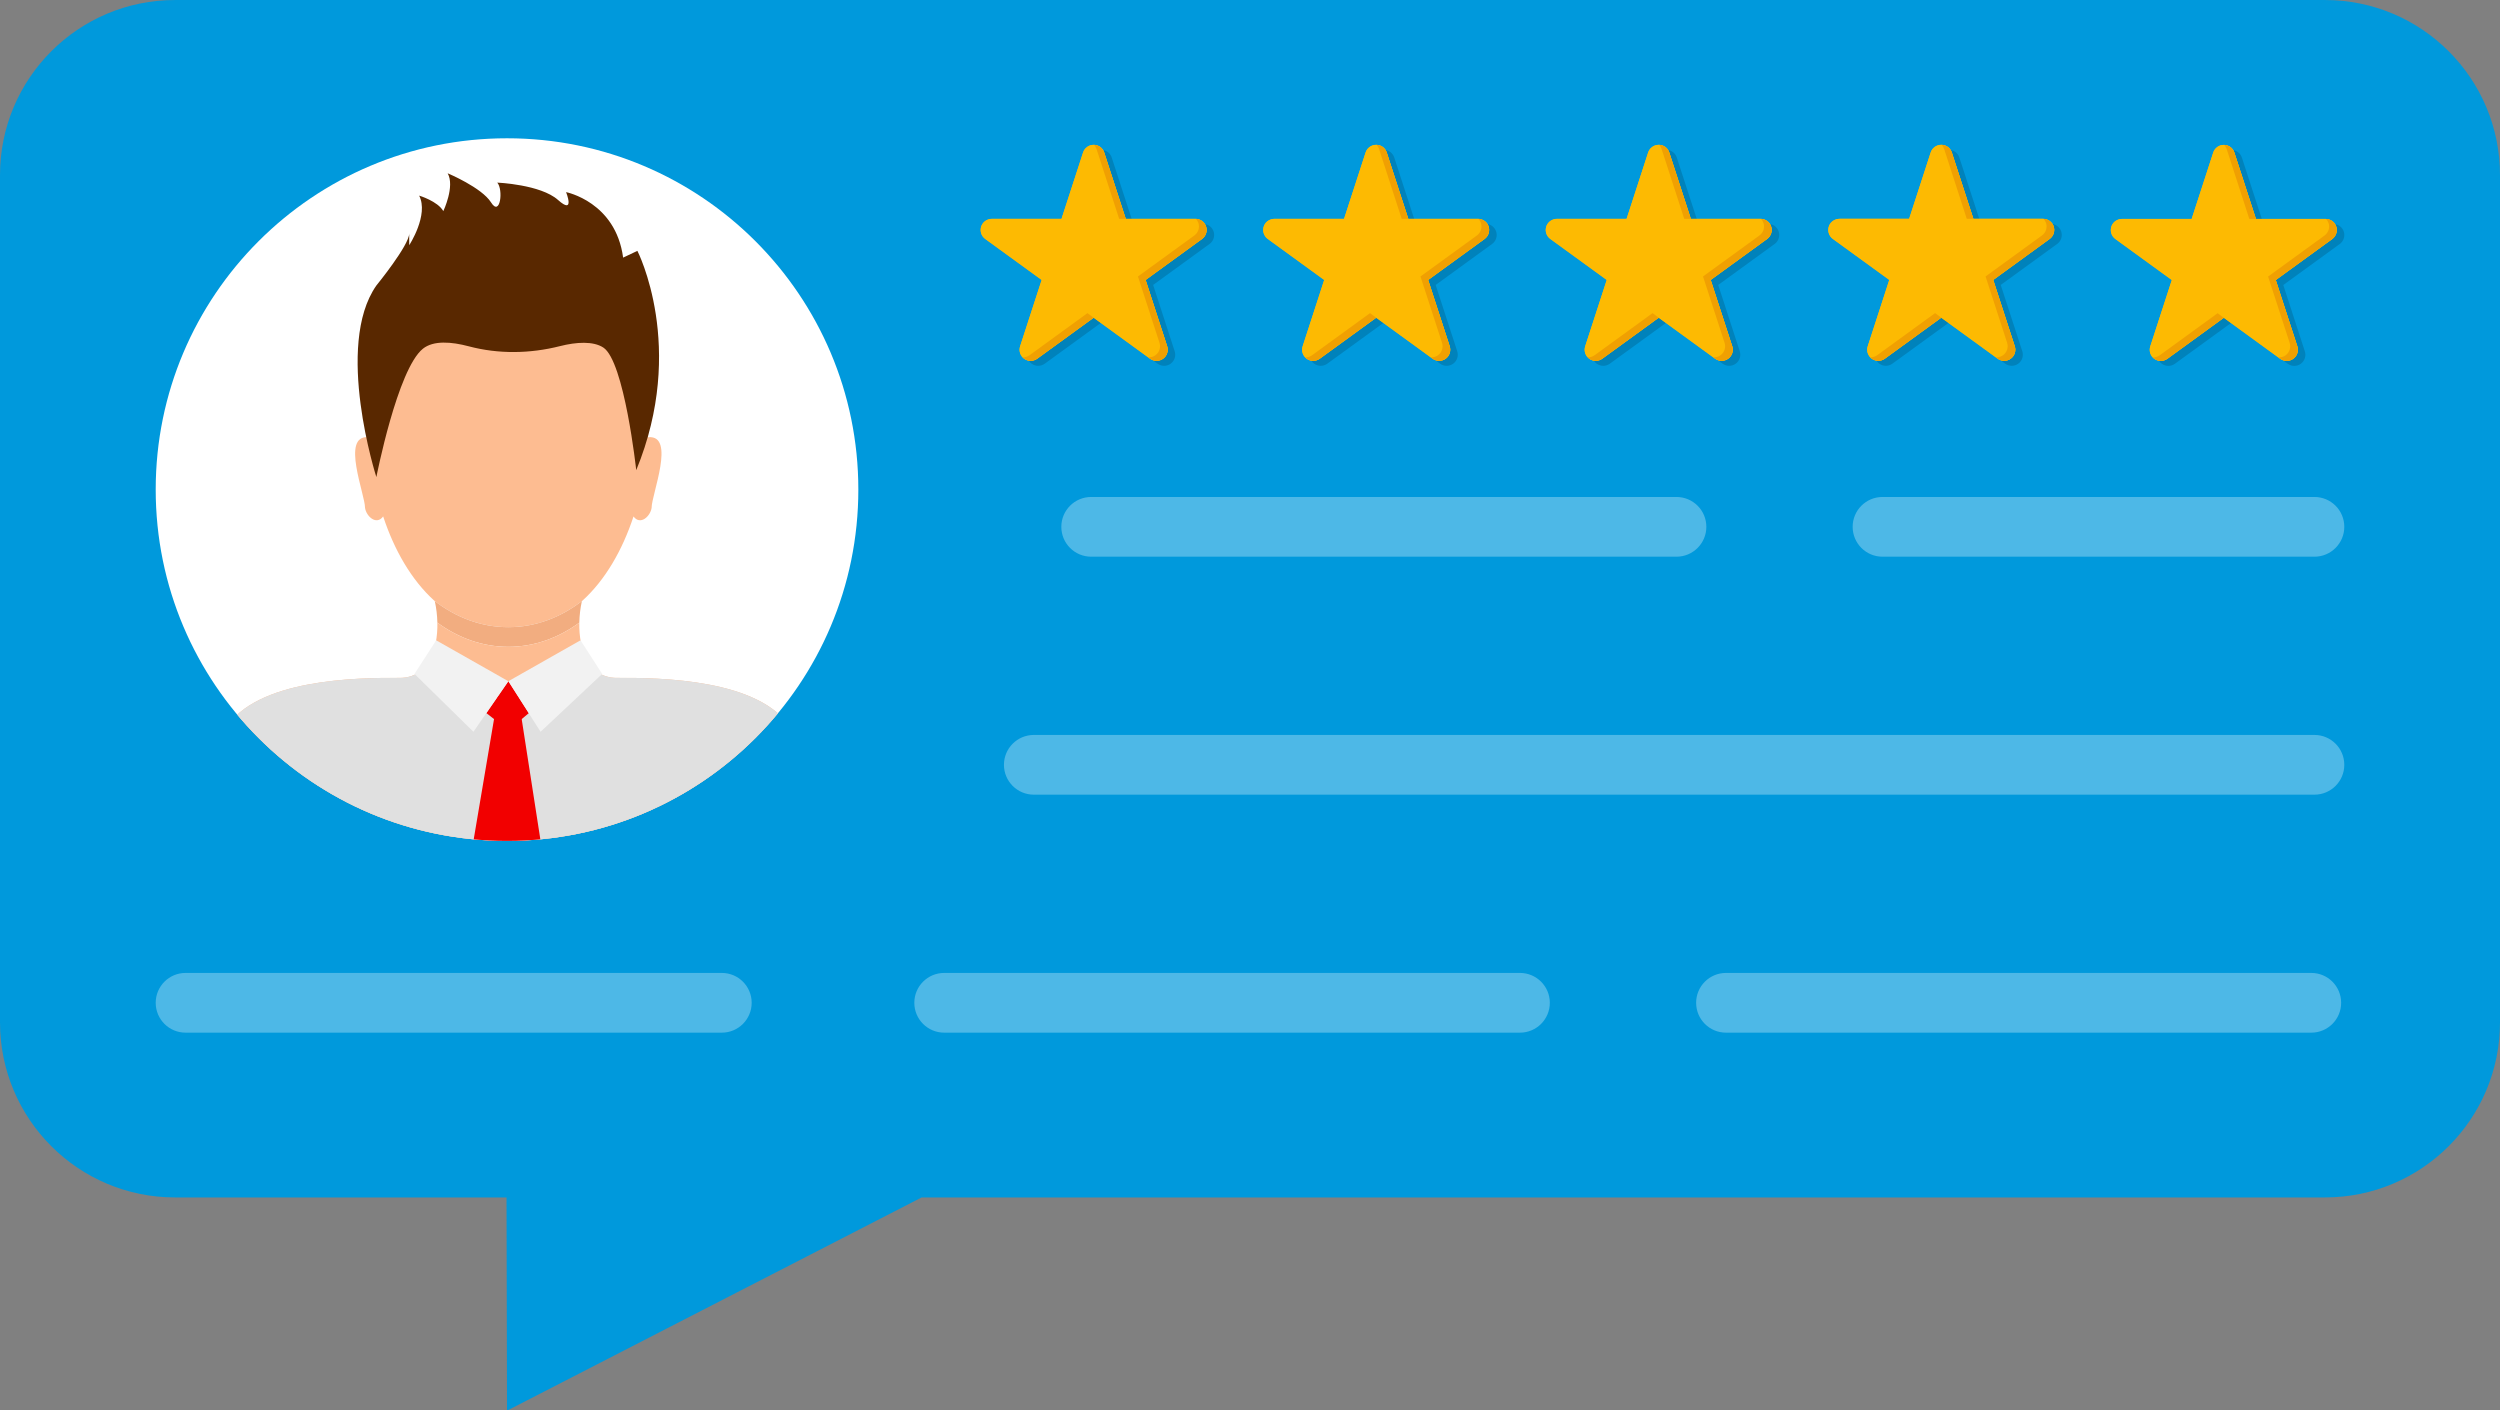 <?xml version="1.0" encoding="UTF-8"?>
<!DOCTYPE svg PUBLIC '-//W3C//DTD SVG 1.0//EN'
          'http://www.w3.org/TR/2001/REC-SVG-20010904/DTD/svg10.dtd'>
<svg height="282.1" preserveAspectRatio="xMidYMid meet" version="1.0" viewBox="0.0 0.0 500.0 282.1" width="500.0" xmlns="http://www.w3.org/2000/svg" xmlns:xlink="http://www.w3.org/1999/xlink" zoomAndPan="magnify"
><rect x="0.0" y="0.0" width="500.0" height="282.1" fill="#808080" stroke="none"/><defs
  ><clipPath id="a"
    ><path d="M 0 0 L 500 0 L 500 282.129 L 0 282.129 Z M 0 0"
    /></clipPath
    ><clipPath id="b"
    ><path d="M 71 49 L 133 49 L 133 126 L 71 126 Z M 71 49"
    /></clipPath
    ><clipPath id="c"
    ><path d="M 171.664 97.918 C 171.664 136.723 140.211 168.18 101.402 168.18 C 62.598 168.18 31.141 136.723 31.141 97.918 C 31.141 59.113 62.598 27.656 101.402 27.656 C 140.211 27.656 171.664 59.113 171.664 97.918"
    /></clipPath
    ><clipPath id="d"
    ><path d="M 86 120 L 117 120 L 117 130 L 86 130 Z M 86 120"
    /></clipPath
    ><clipPath id="e"
    ><path d="M 171.664 97.918 C 171.664 136.723 140.211 168.18 101.402 168.18 C 62.598 168.18 31.141 136.723 31.141 97.918 C 31.141 59.113 62.598 27.656 101.402 27.656 C 140.211 27.656 171.664 59.113 171.664 97.918"
    /></clipPath
    ><clipPath id="f"
    ><path d="M 35 124 L 168 124 L 168 169 L 35 169 Z M 35 124"
    /></clipPath
    ><clipPath id="g"
    ><path d="M 171.664 97.918 C 171.664 136.723 140.211 168.18 101.402 168.18 C 62.598 168.18 31.141 136.723 31.141 97.918 C 31.141 59.113 62.598 27.656 101.402 27.656 C 140.211 27.656 171.664 59.113 171.664 97.918"
    /></clipPath
    ><clipPath id="h"
    ><path d="M 71 34 L 132 34 L 132 96 L 71 96 Z M 71 34"
    /></clipPath
    ><clipPath id="i"
    ><path d="M 171.664 97.918 C 171.664 136.723 140.211 168.18 101.402 168.18 C 62.598 168.18 31.141 136.723 31.141 97.918 C 31.141 59.113 62.598 27.656 101.402 27.656 C 140.211 27.656 171.664 59.113 171.664 97.918"
    /></clipPath
    ><clipPath id="j"
    ><path d="M 35 132 L 168 132 L 168 169 L 35 169 Z M 35 132"
    /></clipPath
    ><clipPath id="k"
    ><path d="M 171.664 97.918 C 171.664 136.723 140.211 168.18 101.402 168.18 C 62.598 168.18 31.141 136.723 31.141 97.918 C 31.141 59.113 62.598 27.656 101.402 27.656 C 140.211 27.656 171.664 59.113 171.664 97.918"
    /></clipPath
    ><clipPath id="l"
    ><path d="M 97 136 L 106 136 L 106 147 L 97 147 Z M 97 136"
    /></clipPath
    ><clipPath id="m"
    ><path d="M 171.664 97.918 C 171.664 136.723 140.211 168.18 101.402 168.18 C 62.598 168.18 31.141 136.723 31.141 97.918 C 31.141 59.113 62.598 27.656 101.402 27.656 C 140.211 27.656 171.664 59.113 171.664 97.918"
    /></clipPath
    ><clipPath id="n"
    ><path d="M 94 139 L 109 139 L 109 169 L 94 169 Z M 94 139"
    /></clipPath
    ><clipPath id="o"
    ><path d="M 171.664 97.918 C 171.664 136.723 140.211 168.18 101.402 168.18 C 62.598 168.18 31.141 136.723 31.141 97.918 C 31.141 59.113 62.598 27.656 101.402 27.656 C 140.211 27.656 171.664 59.113 171.664 97.918"
    /></clipPath
    ><clipPath id="p"
    ><path d="M 82 128 L 102 128 L 102 147 L 82 147 Z M 82 128"
    /></clipPath
    ><clipPath id="q"
    ><path d="M 171.664 97.918 C 171.664 136.723 140.211 168.18 101.402 168.18 C 62.598 168.18 31.141 136.723 31.141 97.918 C 31.141 59.113 62.598 27.656 101.402 27.656 C 140.211 27.656 171.664 59.113 171.664 97.918"
    /></clipPath
    ><clipPath id="r"
    ><path d="M 101 128 L 121 128 L 121 147 L 101 147 Z M 101 128"
    /></clipPath
    ><clipPath id="s"
    ><path d="M 171.664 97.918 C 171.664 136.723 140.211 168.18 101.402 168.18 C 62.598 168.18 31.141 136.723 31.141 97.918 C 31.141 59.113 62.598 27.656 101.402 27.656 C 140.211 27.656 171.664 59.113 171.664 97.918"
    /></clipPath
  ></defs
  ><g
  ><g clip-path="url(#a)"
    ><path d="M 0 35.016 L 0 204.473 C 0 223.812 15.676 239.488 35.012 239.488 L 101.305 239.488 L 101.402 282.133 L 184.324 239.488 L 464.988 239.488 C 484.324 239.488 500 223.812 500 204.473 L 500 35.016 C 500 15.68 484.324 0.004 464.988 0.004 L 35.012 0.004 C 15.676 0.004 0 15.68 0 35.016" fill="#0099dc"
    /></g
    ><g
    ><path d="M 171.668 97.918 C 171.668 136.723 140.211 168.18 101.402 168.18 C 62.598 168.18 31.141 136.723 31.141 97.918 C 31.141 59.113 62.598 27.656 101.402 27.656 C 140.211 27.656 171.668 59.113 171.668 97.918" fill="#fff"
    /></g
    ><g clip-path="url(#b)"
    ><g clip-path="url(#c)"
      ><path d="M 116.48 120.141 C 121.059 115.996 124.488 110.008 126.703 103.289 C 128.043 105.133 130.078 103.277 130.324 101.559 C 130.305 98.922 135.195 86.977 129.668 87.438 C 129.668 87.438 129.641 87.492 129.598 87.586 C 133.352 36.758 69.945 36.824 73.742 87.605 C 73.691 87.5 73.66 87.438 73.66 87.438 C 68.129 86.992 73.023 98.898 73.004 101.559 C 73.25 103.277 75.289 105.137 76.633 103.281 C 78.844 110.004 82.277 115.992 86.859 120.141 C 91.195 123.504 96.258 125.434 101.668 125.434 C 107.078 125.434 112.141 123.5 116.48 120.141" fill="#fdbc91"
      /></g
    ></g
    ><g clip-path="url(#d)"
    ><g clip-path="url(#e)"
      ><path d="M 115.863 124.527 C 115.895 123.066 116.07 121.602 116.375 120.238 L 116.48 120.141 C 112.141 123.5 107.078 125.434 101.668 125.434 C 96.258 125.434 91.195 123.504 86.859 120.141 L 86.961 120.238 C 87.266 121.605 87.441 123.066 87.473 124.527 C 91.672 127.602 96.512 129.363 101.668 129.363 C 106.824 129.363 111.664 127.605 115.863 124.527" fill="#f2ad80"
      /></g
    ></g
    ><g clip-path="url(#f)"
    ><g clip-path="url(#g)"
      ><path d="M 158.238 145.766 C 152.172 135.805 132.031 135.52 123.355 135.578 C 117.773 135.578 115.746 130.07 115.863 124.527 C 111.664 127.605 106.824 129.363 101.668 129.363 C 96.512 129.363 91.672 127.602 87.473 124.527 C 87.59 130.074 85.574 135.57 79.98 135.578 C 71.305 135.52 51.164 135.805 45.098 145.766 C 39.031 155.727 35.781 168.18 35.781 168.18 L 167.555 168.18 C 167.555 168.18 164.305 155.727 158.238 145.766" fill="#fdbc91"
      /></g
    ></g
    ><g clip-path="url(#h)"
    ><g clip-path="url(#i)"
      ><path d="M 127.246 94.031 C 127.246 94.031 124.871 72.23 120.656 69.504 C 118.633 68.195 115.281 68.391 111.988 69.227 C 106.004 70.742 99.723 70.848 93.754 69.262 C 90.285 68.34 86.691 68.047 84.574 69.75 C 79.488 73.844 75.273 95.418 75.273 95.418 C 75.273 95.418 66.84 69.129 75.273 57.102 C 75.273 57.102 81.844 49.043 81.844 46.688 L 81.844 49.043 C 81.844 49.043 85.812 42.965 83.828 39.121 C 83.828 39.121 87.547 40.238 88.664 42.223 C 88.664 42.223 91.02 37.262 89.531 34.656 C 89.531 34.656 96.352 37.512 98.211 40.484 C 100.074 43.461 100.691 37.883 99.453 36.52 C 99.453 36.52 108.133 36.891 111.605 39.992 C 115.078 43.09 113.219 38.426 113.219 38.426 C 113.219 38.426 123.137 40.363 124.625 51.523 L 127.477 50.172 C 127.477 50.172 137.379 69.441 127.246 94.031" fill="#592800"
      /></g
    ></g
    ><g clip-path="url(#j)"
    ><g clip-path="url(#k)"
      ><path d="M 158.242 145.766 C 152.176 135.801 132.035 135.516 123.355 135.574 C 120.602 135.574 118.715 134.234 117.523 132.207 C 102.016 140.316 89.211 134.227 85.785 132.262 C 84.59 134.254 82.715 135.57 79.98 135.574 C 71.301 135.516 51.16 135.801 45.094 145.766 C 39.027 155.727 35.777 168.18 35.777 168.18 L 167.562 168.18 C 167.562 168.18 164.312 155.727 158.242 145.766" fill="#e0e0e0"
      /></g
    ></g
    ><g clip-path="url(#l)"
    ><g clip-path="url(#m)"
      ><path d="M 101.688 136.23 L 97.277 142.621 L 101.668 146.047 L 105.77 142.621 L 101.688 136.23" fill="#f20000"
      /></g
    ></g
    ><g clip-path="url(#n)"
    ><g clip-path="url(#o)"
      ><path d="M 94.688 168.18 L 99.574 139.277 L 103.633 139.277 L 108.117 168.18 L 94.688 168.18" fill="#f20000"
      /></g
    ></g
    ><g clip-path="url(#p)"
    ><g clip-path="url(#q)"
      ><path d="M 87.234 128.059 L 101.668 136.246 L 94.688 146.352 L 82.898 134.785 L 87.234 128.059" fill="#f2f2f2"
      /></g
    ></g
    ><g clip-path="url(#r)"
    ><g clip-path="url(#s)"
      ><path d="M 116.102 128.059 L 101.664 136.246 L 108.117 146.352 L 120.438 134.785 L 116.102 128.059" fill="#f2f2f2"
      /></g
    ></g
    ><g
    ><path d="M 335.297 111.34 L 218.234 111.34 C 214.938 111.34 212.266 108.664 212.266 105.367 C 212.266 102.066 214.938 99.395 218.234 99.395 L 335.297 99.395 C 338.594 99.395 341.27 102.066 341.27 105.367 C 341.27 108.664 338.594 111.34 335.297 111.34" fill="#4db8e7"
    /></g
    ><g
    ><path d="M 462.887 158.934 L 206.762 158.934 C 203.465 158.934 200.789 156.262 200.789 152.965 C 200.789 149.664 203.465 146.988 206.762 146.988 L 462.887 146.988 C 466.184 146.988 468.859 149.664 468.859 152.965 C 468.859 156.262 466.184 158.934 462.887 158.934" fill="#4db8e7"
    /></g
    ><g
    ><path d="M 462.887 111.34 L 376.504 111.34 C 373.203 111.34 370.531 108.664 370.531 105.367 C 370.531 102.066 373.203 99.395 376.504 99.395 L 462.887 99.395 C 466.184 99.395 468.859 102.066 468.859 105.367 C 468.859 108.664 466.184 111.34 462.887 111.34" fill="#4db8e7"
    /></g
    ><g
    ><path d="M 462.258 206.531 L 345.199 206.531 C 341.898 206.531 339.227 203.859 339.227 200.559 C 339.227 197.262 341.898 194.586 345.199 194.586 L 462.258 194.586 C 465.559 194.586 468.23 197.262 468.23 200.559 C 468.23 203.859 465.559 206.531 462.258 206.531" fill="#4db8e7"
    /></g
    ><g
    ><path d="M 303.992 206.531 L 188.84 206.531 C 185.539 206.531 182.863 203.859 182.863 200.559 C 182.863 197.262 185.539 194.586 188.84 194.586 L 303.992 194.586 C 307.289 194.586 309.965 197.262 309.965 200.559 C 309.965 203.859 307.289 206.531 303.992 206.531" fill="#4db8e7"
    /></g
    ><g
    ><path d="M 144.363 206.531 L 37.113 206.531 C 33.816 206.531 31.141 203.859 31.141 200.559 C 31.141 197.262 33.816 194.586 37.113 194.586 L 144.363 194.586 C 147.66 194.586 150.336 197.262 150.336 200.559 C 150.336 203.859 147.66 206.531 144.363 206.531" fill="#4db8e7"
    /></g
    ><g
    ><path d="M 207.641 73.164 C 207.184 73.164 206.723 73.023 206.336 72.742 L 206.18 72.617 L 206.145 72.586 L 206.039 72.48 L 206.023 72.469 C 205.477 71.887 205.273 71.039 205.527 70.258 L 209.836 56.992 L 209.836 56.988 L 198.551 48.789 C 197.715 48.184 197.402 47.07 197.82 46.102 C 198.18 45.281 199.02 44.77 199.914 44.77 L 213.805 44.77 L 213.809 44.766 L 218.117 31.504 C 218.414 30.59 219.27 29.969 220.23 29.969 L 220.316 29.973 L 220.363 29.973 L 220.449 29.98 L 220.621 30.004 L 220.793 30.043 L 220.957 30.09 L 221.113 30.152 L 221.191 30.188 L 221.27 30.227 L 221.344 30.27 L 221.414 30.309 L 221.484 30.359 L 221.555 30.406 L 221.621 30.461 L 221.688 30.512 L 221.754 30.57 L 221.809 30.629 L 221.871 30.695 L 221.926 30.754 L 221.98 30.824 L 222.031 30.887 L 222.125 31.027 L 222.176 31.117 L 222.211 31.18 L 222.258 31.285 L 222.281 31.34 L 222.344 31.504 L 226.652 44.766 L 226.66 44.77 L 240.547 44.77 L 240.691 44.777 L 240.691 44.773 C 241.426 44.801 242.086 45.188 242.473 45.789 L 242.488 45.816 L 242.539 45.902 L 242.578 45.973 L 242.609 46.039 L 242.641 46.102 L 242.648 46.121 L 242.691 46.238 L 242.715 46.297 L 242.719 46.305 L 242.754 46.43 L 242.766 46.477 L 242.801 46.656 L 242.805 46.699 L 242.82 46.836 L 242.824 46.902 L 242.824 47.09 L 242.816 47.195 L 242.809 47.273 L 242.793 47.375 L 242.777 47.453 L 242.754 47.551 L 242.734 47.625 L 242.703 47.719 L 242.676 47.797 L 242.637 47.887 L 242.605 47.961 L 242.559 48.047 L 242.52 48.117 L 242.465 48.203 L 242.422 48.27 L 242.359 48.352 L 242.312 48.414 L 242.238 48.496 L 242.191 48.547 L 242.102 48.633 L 242.059 48.676 L 241.91 48.789 L 230.629 56.988 L 230.629 56.992 L 234.938 70.258 C 235.234 71.172 234.906 72.176 234.129 72.742 C 233.738 73.023 233.281 73.164 232.824 73.164 C 232.363 73.164 231.906 73.023 231.516 72.742 L 231.137 72.465 L 220.234 64.543 L 220.227 64.543 L 208.945 72.742 C 208.555 73.023 208.098 73.164 207.641 73.164" fill="#0082bb"
    /></g
    ><g
    ><path d="M 241.137 45.102 C 240.777 44.277 239.941 43.77 239.043 43.77 L 225.156 43.77 L 225.148 43.766 L 220.84 30.504 C 220.543 29.586 219.688 28.969 218.727 28.969 C 217.766 28.969 216.91 29.586 216.613 30.504 L 212.305 43.766 L 212.297 43.77 L 198.41 43.77 C 197.512 43.77 196.676 44.277 196.316 45.102 C 195.898 46.07 196.211 47.18 197.047 47.789 L 208.328 55.984 L 208.332 55.992 L 204.023 69.254 C 203.727 70.172 204.051 71.172 204.828 71.738 C 205.609 72.305 206.66 72.305 207.441 71.738 L 218.723 63.543 L 218.73 63.543 L 230.012 71.738 C 230.402 72.02 230.859 72.164 231.316 72.164 C 231.777 72.164 232.234 72.02 232.625 71.738 C 233.402 71.172 233.73 70.172 233.43 69.254 L 229.121 55.992 L 229.125 55.984 L 240.406 47.789 C 241.242 47.18 241.555 46.07 241.137 45.102" fill="#fdba02"
    /></g
    ><g
    ><path d="M 241.137 45.102 C 240.777 44.277 239.941 43.77 239.043 43.77 L 225.156 43.77 L 225.148 43.766 L 220.84 30.504 C 220.543 29.586 219.688 28.969 218.727 28.969 C 217.766 28.969 216.91 29.586 216.613 30.504 L 212.305 43.766 L 212.297 43.77 L 198.41 43.77 C 197.512 43.77 196.676 44.277 196.316 45.102 C 195.898 46.07 196.211 47.18 197.047 47.789 L 208.328 55.984 L 208.332 55.992 L 204.023 69.254 C 203.727 70.172 204.051 71.172 204.828 71.738 C 205.609 72.305 206.66 72.305 207.441 71.738 L 218.723 63.543 L 218.73 63.543 L 230.012 71.738 C 230.402 72.02 230.859 72.164 231.316 72.164 C 231.777 72.164 232.234 72.02 232.625 71.738 C 233.402 71.172 233.73 70.172 233.43 69.254 L 229.121 55.992 L 229.125 55.984 L 240.406 47.789 C 241.242 47.18 241.555 46.07 241.137 45.102" fill="#fdba02"
    /></g
    ><g
    ><path d="M 217.492 62.625 L 205.91 71.043 C 205.496 71.344 205.004 71.484 204.52 71.465 C 204.613 71.566 204.715 71.656 204.828 71.738 C 205.609 72.305 206.66 72.305 207.441 71.738 L 218.727 63.539 L 217.492 62.625" fill="#f0a002"
    /></g
    ><g
    ><path d="M 219.309 29.809 L 223.832 43.77 L 225.148 43.77 L 220.84 30.504 C 220.551 29.613 219.738 29.004 218.812 28.969 C 219.031 29.203 219.203 29.484 219.309 29.809" fill="#f0a002"
    /></g
    ><g
    ><path d="M 241.215 45.305 C 240.926 44.418 240.113 43.809 239.188 43.77 C 239.406 44.004 239.578 44.289 239.684 44.609 C 239.98 45.523 239.652 46.527 238.875 47.094 L 227.59 55.293 L 231.898 68.559 C 232.199 69.477 231.871 70.477 231.094 71.043 C 230.703 71.324 230.246 71.469 229.789 71.469 L 229.633 71.461 L 230.012 71.738 C 230.402 72.02 230.859 72.164 231.316 72.164 C 231.777 72.164 232.234 72.02 232.625 71.738 C 233.402 71.172 233.73 70.172 233.43 69.254 L 229.121 55.988 L 240.406 47.789 C 241.184 47.223 241.512 46.219 241.215 45.305" fill="#f0a002"
    /></g
    ><g
    ><path d="M 264.148 73.164 C 263.691 73.164 263.23 73.023 262.844 72.742 L 262.688 72.617 L 262.652 72.586 L 262.547 72.48 L 262.531 72.469 C 261.984 71.887 261.781 71.039 262.035 70.258 L 266.344 56.992 L 266.344 56.988 L 255.062 48.789 C 254.223 48.184 253.91 47.07 254.328 46.102 C 254.688 45.281 255.523 44.77 256.422 44.77 L 270.312 44.77 L 270.316 44.766 L 274.629 31.504 C 274.926 30.59 275.777 29.969 276.738 29.969 L 276.824 29.973 L 276.871 29.973 L 276.961 29.98 L 277.133 30.004 L 277.215 30.023 L 277.301 30.043 L 277.465 30.09 L 277.621 30.152 L 277.699 30.188 L 277.773 30.227 L 277.852 30.27 L 277.922 30.309 L 277.992 30.359 L 278.062 30.406 L 278.133 30.461 L 278.191 30.512 L 278.258 30.57 L 278.316 30.629 L 278.379 30.695 L 278.434 30.754 L 278.488 30.824 L 278.539 30.887 L 278.633 31.027 L 278.684 31.117 L 278.719 31.18 L 278.766 31.285 L 278.789 31.34 L 278.852 31.504 L 283.16 44.766 L 283.168 44.77 L 297.059 44.77 L 297.199 44.777 L 297.199 44.773 C 297.934 44.801 298.594 45.188 298.98 45.789 L 298.996 45.816 L 299.047 45.902 L 299.086 45.973 L 299.117 46.039 L 299.148 46.102 L 299.156 46.121 L 299.199 46.238 L 299.223 46.297 L 299.227 46.305 L 299.262 46.43 L 299.273 46.477 L 299.309 46.656 L 299.312 46.699 L 299.328 46.836 L 299.332 46.902 L 299.336 47.016 L 299.332 47.09 L 299.324 47.195 L 299.316 47.273 L 299.301 47.375 L 299.285 47.453 L 299.262 47.551 L 299.242 47.625 L 299.211 47.719 L 299.184 47.797 L 299.145 47.887 L 299.113 47.961 L 299.066 48.047 L 299.027 48.117 L 298.973 48.203 L 298.93 48.27 L 298.867 48.352 L 298.82 48.414 L 298.746 48.496 L 298.699 48.547 L 298.609 48.633 L 298.562 48.676 L 298.418 48.789 L 287.137 56.988 L 287.137 56.992 L 291.445 70.258 C 291.742 71.172 291.414 72.176 290.637 72.742 C 290.246 73.023 289.789 73.164 289.332 73.164 C 288.871 73.164 288.414 73.023 288.023 72.742 L 287.645 72.465 L 276.742 64.543 L 276.734 64.543 L 265.453 72.742 C 265.062 73.023 264.605 73.164 264.148 73.164" fill="#0082bb"
    /></g
    ><g
    ><path d="M 297.645 45.102 C 297.285 44.277 296.449 43.77 295.551 43.77 L 281.664 43.77 L 281.656 43.766 L 277.348 30.504 C 277.051 29.586 276.195 28.969 275.234 28.969 C 274.273 28.969 273.418 29.586 273.121 30.504 L 268.812 43.766 L 268.809 43.77 L 254.918 43.77 C 254.02 43.77 253.184 44.277 252.824 45.102 C 252.406 46.07 252.719 47.18 253.555 47.789 L 264.836 55.984 L 264.84 55.992 L 260.531 69.254 C 260.23 70.172 260.559 71.172 261.336 71.738 C 262.117 72.305 263.172 72.305 263.949 71.738 L 275.23 63.543 L 275.238 63.543 L 286.52 71.738 C 286.91 72.02 287.367 72.164 287.824 72.164 C 288.285 72.164 288.742 72.02 289.133 71.738 C 289.91 71.172 290.234 70.172 289.938 69.254 L 285.629 55.992 L 285.633 55.984 L 296.914 47.789 C 297.75 47.18 298.062 46.07 297.645 45.102" fill="#fdba02"
    /></g
    ><g
    ><path d="M 297.645 45.102 C 297.285 44.277 296.449 43.77 295.551 43.77 L 281.664 43.77 L 281.656 43.766 L 277.348 30.504 C 277.051 29.586 276.195 28.969 275.234 28.969 C 274.273 28.969 273.418 29.586 273.121 30.504 L 268.812 43.766 L 268.809 43.77 L 254.918 43.77 C 254.02 43.77 253.184 44.277 252.824 45.102 C 252.406 46.07 252.719 47.18 253.555 47.789 L 264.836 55.984 L 264.84 55.992 L 260.531 69.254 C 260.23 70.172 260.559 71.172 261.336 71.738 C 262.117 72.305 263.172 72.305 263.949 71.738 L 275.23 63.543 L 275.238 63.543 L 286.52 71.738 C 286.91 72.02 287.367 72.164 287.824 72.164 C 288.285 72.164 288.742 72.02 289.133 71.738 C 289.91 71.172 290.234 70.172 289.938 69.254 L 285.629 55.992 L 285.633 55.984 L 296.914 47.789 C 297.75 47.18 298.062 46.07 297.645 45.102" fill="#fdba02"
    /></g
    ><g
    ><path d="M 274.004 62.625 L 262.418 71.043 C 262.004 71.344 261.516 71.484 261.027 71.465 C 261.121 71.566 261.223 71.656 261.336 71.738 C 262.117 72.305 263.172 72.305 263.949 71.738 L 275.234 63.539 L 274.004 62.625" fill="#f0a002"
    /></g
    ><g
    ><path d="M 275.816 29.809 L 280.34 43.77 L 281.656 43.77 L 277.348 30.504 C 277.059 29.613 276.246 29.004 275.32 28.969 C 275.539 29.203 275.715 29.484 275.816 29.809" fill="#f0a002"
    /></g
    ><g
    ><path d="M 297.723 45.305 C 297.434 44.418 296.621 43.809 295.691 43.77 C 295.914 44.004 296.086 44.289 296.191 44.609 C 296.488 45.523 296.16 46.527 295.383 47.094 L 284.098 55.293 L 288.406 68.559 C 288.707 69.477 288.379 70.477 287.602 71.043 C 287.211 71.324 286.754 71.469 286.297 71.469 L 286.141 71.461 L 286.52 71.738 C 286.91 72.02 287.367 72.164 287.824 72.164 C 288.285 72.164 288.742 72.02 289.133 71.738 C 289.91 71.172 290.234 70.172 289.938 69.254 L 285.629 55.988 L 296.914 47.789 C 297.691 47.223 298.02 46.219 297.723 45.305" fill="#f0a002"
    /></g
    ><g
    ><path d="M 320.656 73.164 C 320.199 73.164 319.738 73.023 319.352 72.742 L 319.195 72.617 L 319.16 72.586 L 319.055 72.48 L 319.039 72.469 L 319.043 72.469 C 318.492 71.887 318.289 71.039 318.543 70.258 L 322.852 56.992 L 322.852 56.988 L 311.566 48.789 C 310.73 48.184 310.418 47.07 310.84 46.102 C 311.195 45.281 312.031 44.77 312.93 44.77 L 326.82 44.77 L 326.824 44.766 L 331.137 31.504 C 331.434 30.59 332.285 29.969 333.246 29.969 L 333.336 29.973 L 333.332 29.973 L 333.379 29.973 L 333.469 29.98 L 333.641 30.004 L 333.723 30.023 L 333.809 30.043 L 333.973 30.09 L 334.051 30.121 L 334.133 30.152 L 334.207 30.188 L 334.281 30.227 L 334.359 30.27 L 334.43 30.309 L 334.504 30.359 L 334.57 30.406 L 334.641 30.461 L 334.703 30.512 L 334.77 30.57 L 334.824 30.629 L 334.887 30.695 L 334.941 30.754 L 334.996 30.824 L 335.047 30.887 L 335.141 31.027 L 335.191 31.117 L 335.227 31.18 L 335.273 31.285 L 335.301 31.34 L 335.359 31.504 L 339.672 44.766 L 339.676 44.77 L 353.562 44.77 L 353.711 44.777 L 353.707 44.773 C 354.441 44.801 355.102 45.188 355.488 45.789 L 355.508 45.816 L 355.555 45.902 L 355.594 45.973 L 355.625 46.039 L 355.656 46.102 L 355.711 46.238 L 355.73 46.297 L 355.734 46.305 L 355.77 46.43 L 355.781 46.477 L 355.816 46.656 L 355.82 46.699 L 355.836 46.836 L 355.84 46.902 L 355.844 47.016 L 355.84 47.09 L 355.832 47.195 L 355.824 47.273 L 355.809 47.375 L 355.793 47.453 L 355.77 47.551 L 355.75 47.625 L 355.719 47.719 L 355.691 47.797 L 355.652 47.887 L 355.621 47.961 L 355.574 48.047 L 355.535 48.117 L 355.48 48.203 L 355.438 48.27 L 355.375 48.352 L 355.328 48.414 L 355.258 48.496 L 355.207 48.547 L 355.117 48.633 L 355.07 48.676 L 354.926 48.789 L 343.645 56.988 L 343.645 56.992 L 347.953 70.258 C 348.25 71.172 347.926 72.176 347.145 72.742 C 346.758 73.023 346.297 73.164 345.84 73.164 C 345.383 73.164 344.922 73.023 344.531 72.742 L 344.152 72.465 L 333.254 64.543 L 333.242 64.543 L 321.961 72.742 C 321.574 73.023 321.113 73.164 320.656 73.164" fill="#0082bb"
    /></g
    ><g
    ><path d="M 354.152 45.102 C 353.797 44.277 352.957 43.77 352.059 43.77 L 338.172 43.77 L 338.164 43.766 L 333.855 30.504 C 333.559 29.586 332.703 28.969 331.742 28.969 C 330.781 28.969 329.93 29.586 329.629 30.504 L 325.32 43.766 L 325.312 43.77 L 311.426 43.77 C 310.527 43.77 309.691 44.277 309.332 45.102 C 308.914 46.07 309.227 47.18 310.062 47.789 L 321.344 55.984 L 321.348 55.992 L 317.039 69.254 C 316.742 70.172 317.066 71.172 317.848 71.738 C 318.625 72.305 319.68 72.305 320.457 71.738 L 331.738 63.543 L 331.746 63.543 L 343.027 71.738 C 343.418 72.02 343.875 72.164 344.336 72.164 C 344.793 72.164 345.25 72.02 345.641 71.738 C 346.418 71.172 346.742 70.172 346.445 69.254 L 342.137 55.992 L 342.141 55.984 L 353.422 47.789 C 354.258 47.18 354.57 46.07 354.152 45.102" fill="#fdba02"
    /></g
    ><g
    ><path d="M 354.152 45.102 C 353.797 44.277 352.957 43.77 352.059 43.77 L 338.172 43.77 L 338.164 43.766 L 333.855 30.504 C 333.559 29.586 332.703 28.969 331.742 28.969 C 330.781 28.969 329.93 29.586 329.629 30.504 L 325.32 43.766 L 325.312 43.77 L 311.426 43.77 C 310.527 43.77 309.691 44.277 309.332 45.102 C 308.914 46.07 309.227 47.18 310.062 47.789 L 321.344 55.984 L 321.348 55.992 L 317.039 69.254 C 316.742 70.172 317.066 71.172 317.848 71.738 C 318.625 72.305 319.68 72.305 320.457 71.738 L 331.738 63.543 L 331.746 63.543 L 343.027 71.738 C 343.418 72.02 343.875 72.164 344.336 72.164 C 344.793 72.164 345.25 72.02 345.641 71.738 C 346.418 71.172 346.742 70.172 346.445 69.254 L 342.137 55.992 L 342.141 55.984 L 353.422 47.789 C 354.258 47.18 354.57 46.07 354.152 45.102" fill="#fdba02"
    /></g
    ><g
    ><path d="M 330.512 62.625 L 318.926 71.043 C 318.512 71.344 318.02 71.484 317.535 71.465 C 317.629 71.566 317.73 71.656 317.848 71.738 C 318.625 72.305 319.68 72.305 320.457 71.738 L 331.742 63.539 L 330.512 62.625" fill="#f0a002"
    /></g
    ><g
    ><path d="M 332.324 29.809 L 336.848 43.77 L 338.164 43.77 L 333.855 30.504 C 333.566 29.613 332.754 29.004 331.828 28.969 C 332.051 29.203 332.223 29.484 332.324 29.809" fill="#f0a002"
    /></g
    ><g
    ><path d="M 354.23 45.305 C 353.941 44.418 353.129 43.809 352.199 43.77 C 352.422 44.004 352.594 44.289 352.699 44.609 C 352.996 45.523 352.672 46.527 351.891 47.094 L 340.605 55.293 L 344.914 68.559 C 345.215 69.477 344.887 70.477 344.109 71.043 C 343.719 71.324 343.262 71.469 342.805 71.469 L 342.645 71.461 L 343.027 71.738 C 343.418 72.02 343.875 72.164 344.336 72.164 C 344.793 72.164 345.25 72.02 345.641 71.738 C 346.418 71.172 346.742 70.172 346.445 69.254 L 342.137 55.988 L 353.422 47.789 C 354.199 47.223 354.527 46.219 354.23 45.305" fill="#f0a002"
    /></g
    ><g
    ><path d="M 402.348 73.16 C 401.891 73.16 401.43 73.02 401.039 72.738 L 400.66 72.461 L 389.762 64.539 L 389.754 64.539 L 378.469 72.738 C 378.082 73.02 377.621 73.16 377.164 73.16 C 376.707 73.16 376.246 73.02 375.859 72.738 L 375.703 72.613 L 375.668 72.578 L 375.562 72.477 L 375.547 72.465 L 375.551 72.465 C 375 71.883 374.797 71.035 375.051 70.254 L 379.359 56.992 L 379.359 56.984 L 368.074 48.785 C 367.238 48.18 366.926 47.066 367.348 46.102 C 367.703 45.277 368.543 44.766 369.438 44.766 L 383.328 44.766 L 383.336 44.762 L 387.645 31.5 C 387.941 30.586 388.793 29.965 389.758 29.965 L 389.844 29.969 L 389.84 29.969 L 389.887 29.969 L 389.977 29.977 L 390.148 30 L 390.23 30.02 L 390.316 30.039 L 390.48 30.086 L 390.559 30.117 L 390.641 30.148 L 390.715 30.184 L 390.793 30.223 L 390.867 30.266 L 390.938 30.309 L 391.012 30.355 L 391.078 30.402 L 391.148 30.457 L 391.211 30.508 L 391.273 30.57 L 391.336 30.625 L 391.395 30.691 L 391.449 30.75 L 391.508 30.82 L 391.555 30.883 L 391.648 31.023 L 391.699 31.113 L 391.734 31.176 L 391.781 31.281 L 391.809 31.336 L 391.867 31.5 L 396.18 44.762 L 396.184 44.766 L 410.07 44.766 L 410.219 44.773 L 410.215 44.77 C 410.949 44.797 411.609 45.188 411.996 45.785 L 412.016 45.812 L 412.062 45.898 L 412.102 45.969 L 412.164 46.102 L 412.172 46.117 L 412.219 46.234 L 412.238 46.293 L 412.242 46.301 L 412.277 46.426 L 412.289 46.473 L 412.324 46.652 L 412.328 46.695 L 412.344 46.832 L 412.348 46.898 L 412.352 47.016 L 412.348 47.086 L 412.34 47.195 L 412.332 47.27 L 412.316 47.371 L 412.301 47.449 L 412.277 47.547 L 412.258 47.621 L 412.227 47.715 L 412.199 47.793 L 412.16 47.883 L 412.129 47.957 L 412.082 48.043 L 412.043 48.113 L 411.988 48.199 L 411.945 48.266 L 411.883 48.348 L 411.836 48.41 L 411.766 48.492 L 411.715 48.543 L 411.625 48.629 L 411.582 48.672 L 411.434 48.785 L 400.152 56.984 L 400.148 56.992 L 404.461 70.254 C 404.758 71.168 404.434 72.172 403.652 72.738 C 403.266 73.02 402.805 73.16 402.348 73.16" fill="#0082bb"
    /></g
    ><g
    ><path d="M 410.66 45.098 C 410.305 44.273 409.465 43.766 408.566 43.766 L 394.68 43.766 L 394.672 43.762 L 390.363 30.5 C 390.066 29.582 389.215 28.965 388.25 28.965 C 387.289 28.965 386.438 29.582 386.137 30.5 L 381.828 43.762 L 381.82 43.766 L 367.934 43.766 C 367.035 43.766 366.199 44.273 365.84 45.098 C 365.422 46.066 365.734 47.176 366.57 47.785 L 377.855 55.98 L 377.855 55.988 L 373.547 69.25 C 373.25 70.168 373.574 71.168 374.355 71.734 C 375.133 72.301 376.188 72.301 376.965 71.734 L 388.246 63.539 L 388.254 63.539 L 399.535 71.734 C 399.926 72.02 400.383 72.16 400.844 72.16 C 401.301 72.16 401.758 72.02 402.148 71.734 C 402.926 71.168 403.254 70.168 402.953 69.25 L 398.645 55.988 L 398.648 55.98 L 409.93 47.785 C 410.766 47.176 411.078 46.066 410.66 45.098" fill="#fdba02"
    /></g
    ><g
    ><path d="M 410.66 45.098 C 410.305 44.273 409.465 43.766 408.566 43.766 L 394.68 43.766 L 394.672 43.762 L 390.363 30.5 C 390.066 29.582 389.215 28.965 388.25 28.965 C 387.289 28.965 386.438 29.582 386.137 30.5 L 381.828 43.762 L 381.82 43.766 L 367.934 43.766 C 367.035 43.766 366.199 44.273 365.84 45.098 C 365.422 46.066 365.734 47.176 366.57 47.785 L 377.855 55.98 L 377.855 55.988 L 373.547 69.25 C 373.25 70.168 373.574 71.168 374.355 71.734 C 375.133 72.301 376.188 72.301 376.965 71.734 L 388.246 63.539 L 388.254 63.539 L 399.535 71.734 C 399.926 72.02 400.383 72.16 400.844 72.16 C 401.301 72.16 401.758 72.02 402.148 71.734 C 402.926 71.168 403.254 70.168 402.953 69.25 L 398.645 55.988 L 398.648 55.98 L 409.93 47.785 C 410.766 47.176 411.078 46.066 410.66 45.098" fill="#fdba02"
    /></g
    ><g
    ><path d="M 387.02 62.621 L 375.434 71.039 C 375.02 71.34 374.527 71.48 374.043 71.461 C 374.137 71.562 374.238 71.652 374.355 71.734 C 375.133 72.301 376.188 72.301 376.965 71.734 L 388.25 63.535 L 387.02 62.621" fill="#f0a002"
    /></g
    ><g
    ><path d="M 388.832 29.805 L 393.355 43.766 L 394.676 43.766 L 390.363 30.5 C 390.074 29.609 389.266 29 388.336 28.965 C 388.559 29.199 388.73 29.484 388.832 29.805" fill="#f0a002"
    /></g
    ><g
    ><path d="M 410.738 45.301 C 410.449 44.414 409.637 43.805 408.711 43.766 C 408.93 44 409.102 44.285 409.207 44.605 C 409.504 45.52 409.18 46.523 408.398 47.09 L 397.113 55.289 L 401.426 68.555 C 401.723 69.473 401.395 70.473 400.617 71.039 C 400.227 71.32 399.77 71.465 399.312 71.465 L 399.152 71.457 L 399.535 71.734 C 399.926 72.02 400.383 72.16 400.844 72.16 C 401.301 72.16 401.758 72.02 402.148 71.734 C 402.926 71.168 403.254 70.168 402.953 69.25 L 398.645 55.984 L 409.93 47.785 C 410.711 47.219 411.035 46.215 410.738 45.301" fill="#f0a002"
    /></g
    ><g
    ><path d="M 433.672 73.18 C 433.215 73.18 432.754 73.035 432.367 72.754 L 432.211 72.633 L 432.176 72.598 L 432.07 72.496 L 432.059 72.48 C 431.508 71.898 431.305 71.055 431.559 70.27 L 435.867 57.008 L 435.867 57 L 424.586 48.805 C 423.746 48.195 423.434 47.086 423.855 46.117 C 424.211 45.297 425.051 44.785 425.945 44.785 L 439.836 44.785 L 439.844 44.781 L 444.148 31.52 C 444.449 30.602 445.301 29.984 446.266 29.984 L 446.352 29.984 L 446.348 29.984 L 446.395 29.988 L 446.484 29.996 L 446.57 30.004 L 446.656 30.02 L 446.738 30.035 L 446.824 30.055 L 446.906 30.078 L 446.988 30.105 L 447.145 30.168 L 447.227 30.203 L 447.375 30.281 L 447.445 30.324 L 447.52 30.371 L 447.586 30.422 L 447.652 30.477 L 447.719 30.527 L 447.781 30.586 L 447.844 30.641 L 447.902 30.707 L 447.957 30.766 L 448.016 30.84 L 448.062 30.898 L 448.117 30.98 L 448.156 31.043 L 448.207 31.133 L 448.242 31.195 L 448.289 31.297 L 448.316 31.352 L 448.379 31.52 L 452.684 44.781 L 452.691 44.785 L 466.578 44.785 L 466.727 44.789 L 466.723 44.785 C 467.457 44.816 468.117 45.203 468.504 45.805 L 468.52 45.832 L 468.57 45.914 L 468.609 45.984 L 468.645 46.055 L 468.672 46.117 L 468.727 46.254 L 468.746 46.309 L 468.75 46.32 L 468.785 46.441 L 468.797 46.488 L 468.832 46.668 L 468.84 46.715 L 468.855 46.852 L 468.855 46.918 L 468.859 47.031 L 468.855 47.105 L 468.848 47.211 L 468.84 47.289 L 468.824 47.391 L 468.809 47.465 L 468.785 47.562 L 468.766 47.641 L 468.734 47.734 L 468.707 47.809 L 468.668 47.902 L 468.637 47.973 L 468.59 48.062 L 468.551 48.133 L 468.496 48.219 L 468.453 48.285 L 468.391 48.367 L 468.344 48.426 L 468.27 48.508 L 468.223 48.562 L 468.133 48.645 L 468.09 48.688 L 467.941 48.805 L 456.66 57 L 456.66 57.008 L 460.969 70.27 C 461.266 71.188 460.938 72.188 460.16 72.754 C 459.77 73.039 459.312 73.18 458.855 73.18 C 458.395 73.18 457.938 73.039 457.551 72.754 L 457.168 72.477 L 446.27 64.559 L 446.262 64.559 L 434.977 72.754 C 434.59 73.035 434.129 73.18 433.672 73.18" fill="#0082bb"
    /></g
    ><g
    ><path d="M 467.168 45.117 C 466.812 44.293 465.973 43.785 465.074 43.785 L 451.188 43.785 L 451.18 43.777 L 446.871 30.516 C 446.574 29.602 445.723 28.98 444.758 28.98 C 443.797 28.98 442.941 29.602 442.645 30.516 L 438.336 43.777 L 438.328 43.785 L 424.441 43.785 C 423.547 43.785 422.707 44.293 422.348 45.117 C 421.93 46.082 422.242 47.195 423.078 47.805 L 434.359 56 L 434.363 56.008 L 430.055 69.27 C 429.758 70.184 430.082 71.188 430.859 71.754 C 431.641 72.32 432.695 72.32 433.473 71.754 L 444.754 63.555 L 444.762 63.555 L 456.043 71.754 C 456.434 72.035 456.891 72.176 457.352 72.176 C 457.809 72.176 458.266 72.035 458.656 71.754 C 459.434 71.188 459.762 70.184 459.465 69.27 L 455.152 56.008 L 455.156 56 L 466.438 47.805 C 467.273 47.195 467.59 46.082 467.168 45.117" fill="#fdba02"
    /></g
    ><g
    ><path d="M 467.168 45.117 C 466.812 44.293 465.973 43.785 465.074 43.785 L 451.188 43.785 L 451.18 43.777 L 446.871 30.516 C 446.574 29.602 445.723 28.98 444.758 28.98 C 443.797 28.98 442.941 29.602 442.645 30.516 L 438.336 43.777 L 438.328 43.785 L 424.441 43.785 C 423.547 43.785 422.707 44.293 422.348 45.117 C 421.93 46.082 422.242 47.195 423.078 47.805 L 434.359 56 L 434.363 56.008 L 430.055 69.27 C 429.758 70.184 430.082 71.188 430.859 71.754 C 431.641 72.32 432.695 72.32 433.473 71.754 L 444.754 63.555 L 444.762 63.555 L 456.043 71.754 C 456.434 72.035 456.891 72.176 457.352 72.176 C 457.809 72.176 458.266 72.035 458.656 71.754 C 459.434 71.188 459.762 70.184 459.465 69.27 L 455.152 56.008 L 455.156 56 L 466.438 47.805 C 467.273 47.195 467.59 46.082 467.168 45.117" fill="#fdba02"
    /></g
    ><g
    ><path d="M 443.527 62.641 L 431.941 71.059 C 431.527 71.355 431.035 71.5 430.551 71.48 C 430.645 71.578 430.746 71.672 430.859 71.754 C 431.641 72.32 432.695 72.32 433.473 71.754 L 444.758 63.555 L 443.527 62.641" fill="#f0a002"
    /></g
    ><g
    ><path d="M 445.34 29.82 L 449.863 43.785 L 451.184 43.785 L 446.871 30.516 C 446.582 29.629 445.77 29.02 444.844 28.984 C 445.062 29.219 445.234 29.5 445.34 29.82" fill="#f0a002"
    /></g
    ><g
    ><path d="M 467.246 45.32 C 466.957 44.43 466.145 43.82 465.219 43.785 C 465.438 44.02 465.609 44.305 465.715 44.621 C 466.012 45.539 465.688 46.539 464.906 47.105 L 453.621 55.305 L 457.934 68.574 C 458.23 69.488 457.902 70.492 457.125 71.059 C 456.734 71.34 456.277 71.48 455.82 71.48 L 455.664 71.477 L 456.043 71.754 C 456.434 72.035 456.891 72.176 457.352 72.176 C 457.809 72.176 458.266 72.035 458.656 71.754 C 459.434 71.188 459.762 70.184 459.465 69.27 L 455.152 56.004 L 466.438 47.805 C 467.219 47.238 467.543 46.234 467.246 45.32" fill="#f0a002"
    /></g
  ></g
></svg
>
